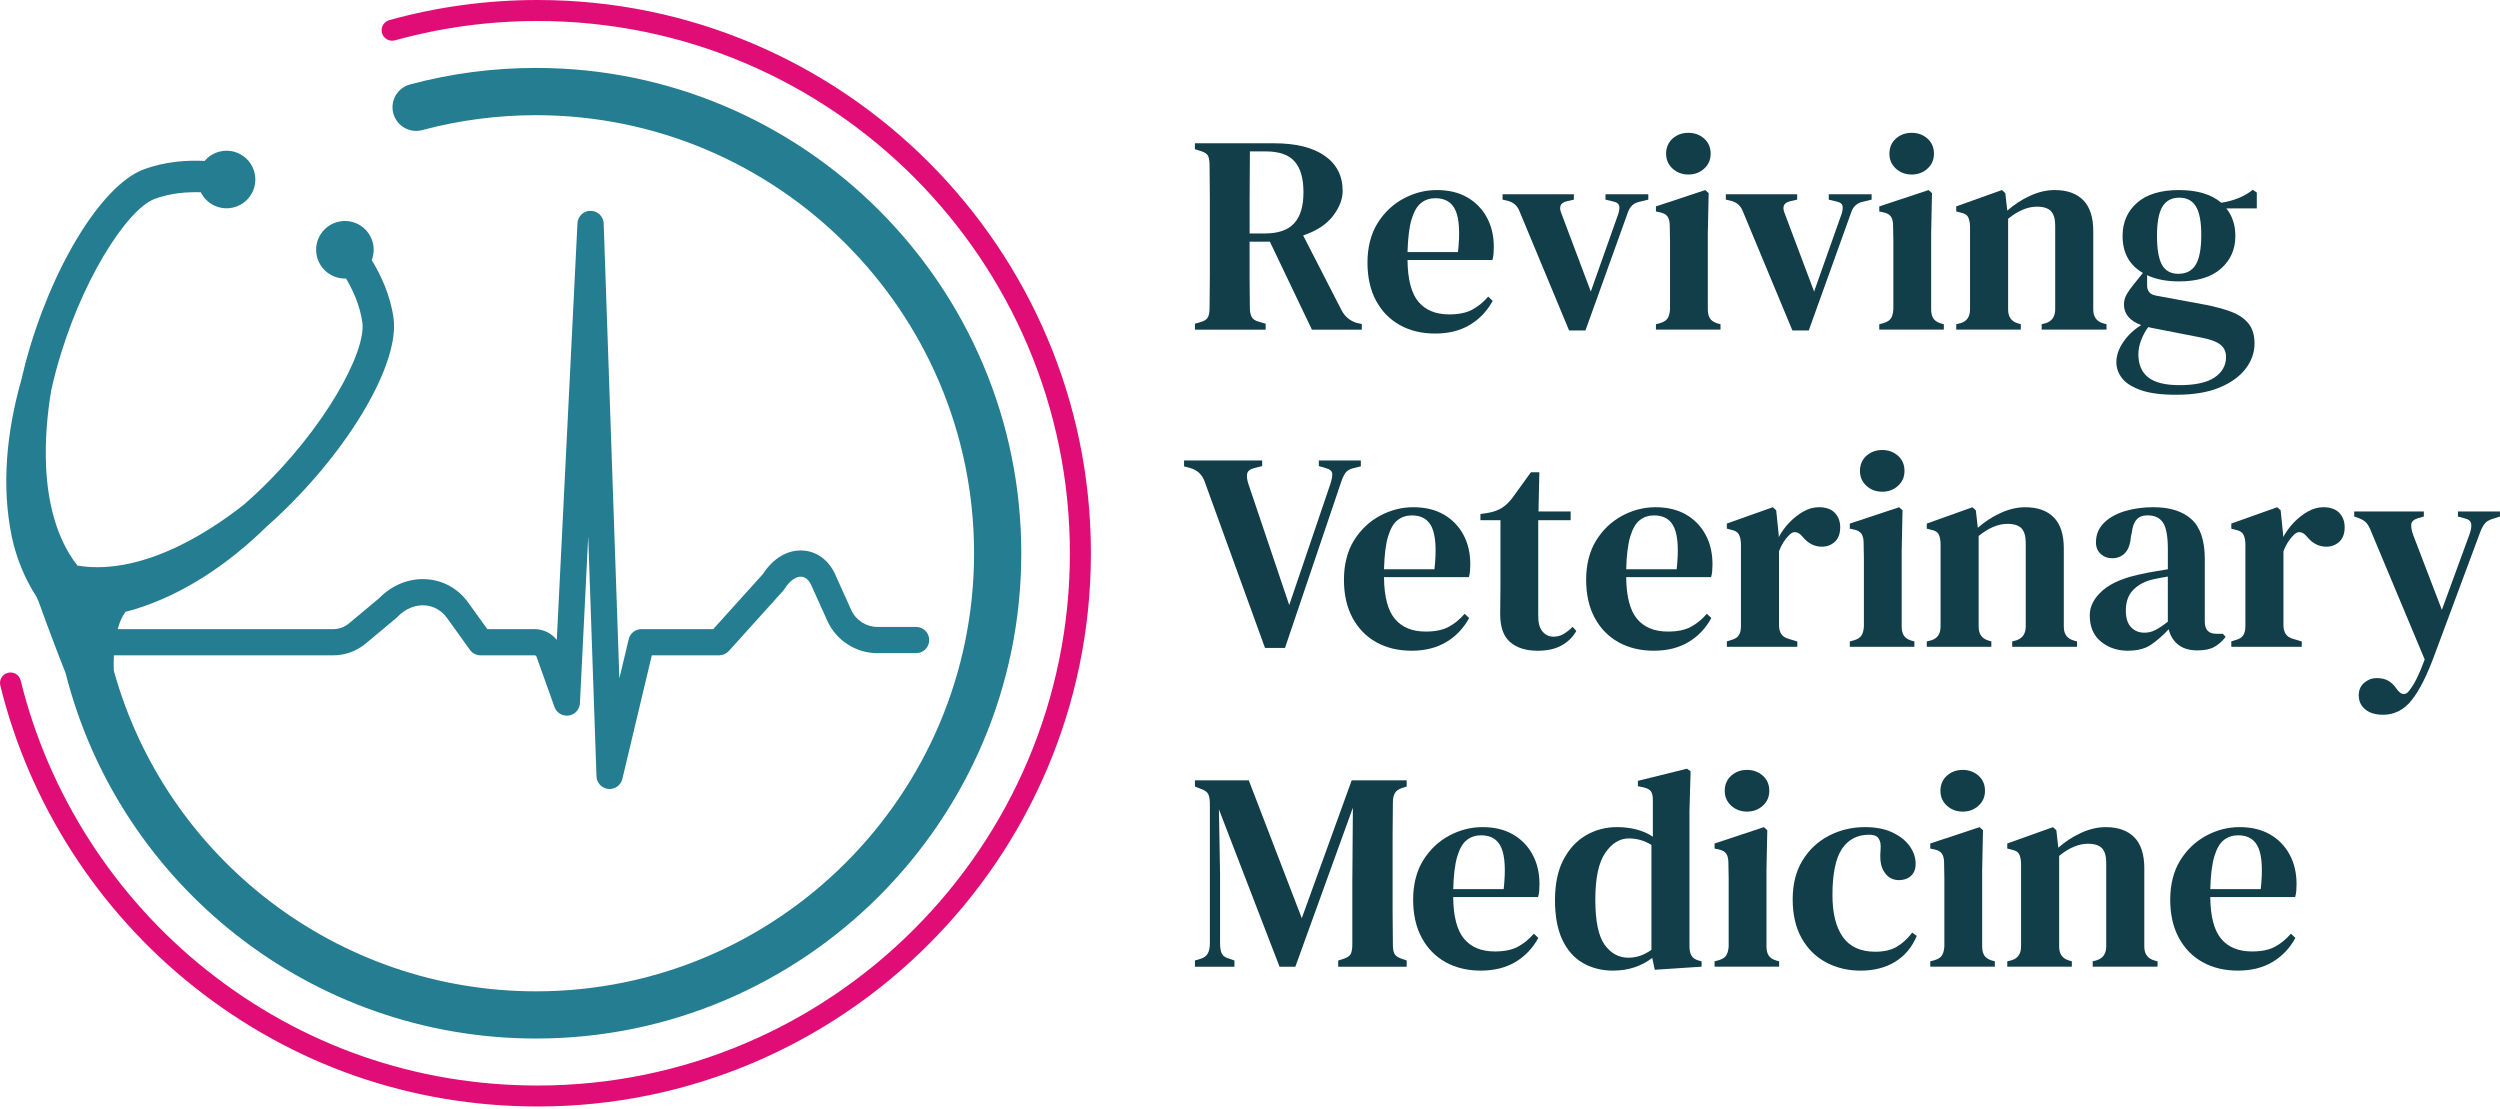 <?xml version="1.0" encoding="UTF-8"?>
<svg id="Layer_1" xmlns="http://www.w3.org/2000/svg" version="1.1" viewBox="0 0 1099.82 487.68">
  <!-- Generator: Adobe Illustrator 29.3.1, SVG Export Plug-In . SVG Version: 2.1.0 Build 151)  -->
  <defs>
    <style>
      .st0 {
        fill: #123e49;
      }

      .st1 {
        fill: #e00d77;
      }

      .st2 {
        fill: #257d91;
      }
    </style>
  </defs>
  <g>
    <path class="st0" d="M525.68,145.01v-2.6l2.6-.74c1.65-.5,2.71-1.22,3.16-2.17.45-.95.68-2.29.68-4.03.08-4.79.12-9.59.12-14.39v-33.99c0-4.79-.04-9.59-.12-14.39,0-1.74-.21-3.08-.62-4.03-.41-.95-1.45-1.67-3.1-2.17l-2.73-.87v-2.6h34.73c9.67,0,17.14,1.84,22.39,5.52,5.25,3.68,7.88,8.83,7.88,15.44,0,3.64-1.43,7.32-4.28,11.04-2.85,3.72-7.22,6.57-13.09,8.56l16.87,32.87c1.41,2.73,3.6,4.59,6.57,5.58l2.36.5v2.48h-21.96l-18.48-38.7h-8.93v15.88c0,4.71.04,9.14.12,13.27,0,1.65.27,2.98.81,3.97.54.99,1.59,1.7,3.16,2.11l2.98.87v2.6h-31.14ZM549.74,102.71h6.7c5.87,0,10.17-1.49,12.9-4.47,2.73-2.98,4.09-7.52,4.09-13.65s-1.3-10.65-3.91-13.58c-2.61-2.93-6.8-4.4-12.59-4.4h-7.07c0,3.23-.02,6.51-.06,9.86-.04,3.35-.06,7.11-.06,11.29v14.95Z"/>
    <path class="st0" d="M632.11,83.61c5.21,0,9.68,1.08,13.4,3.22,3.72,2.15,6.59,5.11,8.62,8.87,2.03,3.76,3.04,8.08,3.04,12.96,0,1.08-.04,2.09-.12,3.04-.08.95-.25,1.84-.5,2.67h-37.34c.08,8.52,1.67,14.64,4.78,18.36,3.1,3.72,7.63,5.58,13.58,5.58,4.13,0,7.48-.68,10.05-2.05,2.56-1.36,4.92-3.29,7.07-5.77l1.98,1.86c-2.48,4.55-5.85,8.08-10.11,10.61s-9.32,3.78-15.2,3.78-11.04-1.24-15.51-3.72c-4.47-2.48-7.96-6.06-10.48-10.73-2.52-4.67-3.78-10.27-3.78-16.81s1.47-12.53,4.4-17.24c2.93-4.71,6.74-8.33,11.41-10.85,4.67-2.52,9.57-3.78,14.7-3.78ZM631.49,87.2c-2.4,0-4.49.68-6.26,2.05-1.78,1.36-3.18,3.76-4.22,7.19-1.04,3.43-1.63,8.25-1.8,14.45h22.2c.91-8.35.58-14.39-.99-18.11-1.57-3.72-4.55-5.58-8.93-5.58Z"/>
    <path class="st0" d="M690.29,145.38l-21.83-52.47c-.91-2.31-2.52-3.8-4.84-4.47l-2.61-.62v-2.36h31.38v2.36l-3.22.74c-2.65.66-3.43,2.36-2.36,5.09l13.03,34.61,12.16-34.36c.41-1.41.52-2.54.31-3.41-.21-.87-1.01-1.47-2.42-1.8l-3.6-.87v-2.36h18.85v2.36l-4.09.99c-2.4.58-4.01,2.07-4.84,4.47l-18.73,52.1h-7.19Z"/>
    <path class="st0" d="M728.49,145.01v-2.36l1.86-.5c1.65-.5,2.77-1.24,3.35-2.23.58-.99.91-2.31.99-3.97v-29.96c0-2.19-.04-4.44-.12-6.76,0-1.65-.31-2.96-.93-3.91-.62-.95-1.76-1.59-3.41-1.92l-1.74-.37v-2.23l21.71-7.19,1.49,1.36-.37,17.61v33.49c0,1.65.31,2.98.93,3.97.62.99,1.72,1.74,3.29,2.23l1.36.37v2.36h-28.41ZM742.76,76.78c-2.73,0-5.04-.87-6.95-2.6-1.9-1.74-2.85-3.93-2.85-6.57s.95-4.94,2.85-6.64c1.9-1.69,4.22-2.54,6.95-2.54s5.04.85,6.95,2.54c1.9,1.7,2.85,3.91,2.85,6.64s-.95,4.84-2.85,6.57c-1.9,1.74-4.22,2.6-6.95,2.6Z"/>
    <path class="st0" d="M788.53,145.38l-21.83-52.47c-.91-2.31-2.52-3.8-4.84-4.47l-2.61-.62v-2.36h31.38v2.36l-3.22.74c-2.65.66-3.43,2.36-2.36,5.09l13.03,34.61,12.16-34.36c.41-1.41.52-2.54.31-3.41-.21-.87-1.01-1.47-2.42-1.8l-3.6-.87v-2.36h18.85v2.36l-4.09.99c-2.4.58-4.01,2.07-4.84,4.47l-18.73,52.1h-7.19Z"/>
    <path class="st0" d="M826.74,145.01v-2.36l1.86-.5c1.65-.5,2.77-1.24,3.35-2.23.58-.99.91-2.31.99-3.97v-29.96c0-2.19-.04-4.44-.12-6.76,0-1.65-.31-2.96-.93-3.91-.62-.95-1.76-1.59-3.41-1.92l-1.74-.37v-2.23l21.71-7.19,1.49,1.36-.37,17.61v33.49c0,1.65.31,2.98.93,3.97.62.99,1.72,1.74,3.29,2.23l1.36.37v2.36h-28.41ZM841,76.78c-2.73,0-5.04-.87-6.95-2.6-1.9-1.74-2.85-3.93-2.85-6.57s.95-4.94,2.85-6.64c1.9-1.69,4.22-2.54,6.95-2.54s5.04.85,6.95,2.54c1.9,1.7,2.85,3.91,2.85,6.64s-.95,4.84-2.85,6.57c-1.9,1.74-4.22,2.6-6.95,2.6Z"/>
    <path class="st0" d="M860.6,145.01v-2.36l1.98-.5c2.73-.83,4.09-2.85,4.09-6.08v-36.59c-.08-1.74-.37-3.08-.87-4.03-.5-.95-1.57-1.59-3.22-1.92l-1.98-.5v-2.23l20.1-7.19,1.49,1.36.87,7.69c2.98-2.65,6.31-4.82,9.99-6.51,3.68-1.69,7.3-2.54,10.85-2.54,5.46,0,9.65,1.49,12.59,4.47,2.93,2.98,4.4,7.53,4.4,13.64v34.48c0,3.22,1.49,5.25,4.47,6.08l1.36.37v2.36h-28.53v-2.36l1.86-.5c2.73-.91,4.09-2.93,4.09-6.08v-36.84c0-2.89-.62-5-1.86-6.33-1.24-1.32-3.31-1.98-6.2-1.98-4.05,0-8.27,1.78-12.65,5.33v39.94c0,3.22,1.45,5.25,4.34,6.08l1.24.37v2.36h-28.41Z"/>
    <path class="st0" d="M958.59,123.8c-5.46,0-10.13-.91-14.02-2.73v4.47c0,2.48,1.24,3.97,3.72,4.47l22.08,4.09c4.22.83,7.94,1.84,11.16,3.04,3.22,1.2,5.75,2.9,7.57,5.09,1.82,2.19,2.73,5.15,2.73,8.87,0,3.97-1.3,7.67-3.91,11.1-2.61,3.43-6.45,6.2-11.54,8.31-5.09,2.11-11.43,3.16-19.04,3.16-6.53,0-11.72-.68-15.57-2.05-3.84-1.36-6.6-3.12-8.25-5.27-1.65-2.15-2.48-4.47-2.48-6.95,0-2.98,1.01-5.95,3.04-8.93,2.03-2.98,4.65-5.46,7.88-7.44-5.05-1.9-7.57-4.92-7.57-9.06,0-1.57.37-3.02,1.12-4.34.74-1.32,1.65-2.65,2.73-3.97l4.47-5.58c-5.95-3.47-8.93-8.89-8.93-16.25,0-6.04,2.13-10.92,6.39-14.64,4.26-3.72,10.4-5.58,18.42-5.58s14.22,1.86,18.61,5.58c2.65-.41,5.13-1.07,7.44-1.99,2.31-.91,4.47-2.15,6.45-3.72l1.74,1.24v6.95h-13.4c2.65,3.31,3.97,7.36,3.97,12.16,0,5.87-2.13,10.67-6.39,14.39s-10.4,5.58-18.42,5.58ZM940.73,155.8c0,4.55,1.45,7.96,4.34,10.23,2.89,2.27,7.48,3.41,13.77,3.41,6.95,0,12.1-1.14,15.44-3.41,3.35-2.28,5.02-5.27,5.02-8.99,0-2.32-.85-4.14-2.54-5.46-1.7-1.32-4.53-2.36-8.5-3.1l-22.2-4.34c-.33-.08-.66-.16-.99-.25-1.24,1.65-2.28,3.55-3.1,5.71-.83,2.15-1.24,4.22-1.24,6.2ZM958.35,120.45c3.47,0,6.02-1.34,7.63-4.03,1.61-2.69,2.42-7.01,2.42-12.96s-.79-10.09-2.36-12.65c-1.57-2.56-4.01-3.85-7.32-3.85s-5.77,1.3-7.38,3.91c-1.61,2.61-2.42,6.88-2.42,12.84s.74,10.23,2.23,12.84c1.49,2.61,3.89,3.91,7.19,3.91Z"/>
  </g>
  <g>
    <path class="st0" d="M556.51,285.04l-26.55-73.19c-1.08-3.06-3.19-5.04-6.33-5.95l-2.73-.74v-2.6h34.36v2.48l-3.47.87c-1.9.5-2.96,1.36-3.16,2.6-.21,1.24.02,2.81.68,4.71l17.86,52.97,17.99-52.97c.66-1.9.97-3.47.93-4.71-.04-1.24-1.01-2.11-2.92-2.6l-2.98-.87v-2.48h18.48v2.6l-3.1.74c-1.74.41-2.96,1.12-3.66,2.11-.7.99-1.35,2.36-1.92,4.09l-24.69,72.94h-8.81Z"/>
    <path class="st0" d="M621.76,223.14c5.21,0,9.68,1.08,13.4,3.22,3.72,2.15,6.59,5.11,8.62,8.87,2.03,3.76,3.04,8.08,3.04,12.96,0,1.08-.04,2.09-.12,3.04-.08.95-.25,1.84-.5,2.67h-37.34c.08,8.52,1.67,14.64,4.78,18.36,3.1,3.72,7.63,5.58,13.58,5.58,4.13,0,7.48-.68,10.05-2.05,2.56-1.36,4.92-3.29,7.07-5.77l1.98,1.86c-2.48,4.55-5.85,8.08-10.11,10.61-4.26,2.52-9.32,3.78-15.2,3.78s-11.04-1.24-15.51-3.72c-4.47-2.48-7.96-6.06-10.48-10.73-2.52-4.67-3.78-10.27-3.78-16.81s1.47-12.53,4.4-17.24c2.93-4.71,6.74-8.33,11.41-10.85,4.67-2.52,9.57-3.78,14.7-3.78ZM621.14,226.74c-2.4,0-4.49.68-6.26,2.05-1.78,1.36-3.18,3.76-4.22,7.19-1.04,3.43-1.63,8.25-1.8,14.45h22.2c.91-8.35.58-14.39-.99-18.11-1.57-3.72-4.55-5.58-8.93-5.58Z"/>
    <path class="st0" d="M676.46,286.28c-5.13,0-9.16-1.26-12.09-3.78-2.94-2.52-4.4-6.64-4.4-12.34,0-1.98.02-3.86.06-5.64.04-1.78.06-3.86.06-6.26v-29.4h-8.81v-2.73l3.35-.5c2.4-.41,4.44-1.16,6.14-2.23,1.69-1.07,3.24-2.56,4.65-4.47l8.06-11.16h3.72l-.37,17.24h14.14v3.85h-14.26v42.3c0,2.98.64,5.21,1.92,6.7,1.28,1.49,2.87,2.23,4.78,2.23,1.65,0,3.14-.39,4.47-1.18,1.32-.78,2.64-1.84,3.97-3.16l1.61,1.86c-1.57,2.73-3.76,4.86-6.57,6.39-2.81,1.53-6.29,2.29-10.42,2.29Z"/>
    <path class="st0" d="M728.31,223.14c5.21,0,9.68,1.08,13.4,3.22,3.72,2.15,6.59,5.11,8.62,8.87,2.03,3.76,3.04,8.08,3.04,12.96,0,1.08-.04,2.09-.12,3.04-.08.95-.25,1.84-.5,2.67h-37.34c.08,8.52,1.67,14.64,4.78,18.36,3.1,3.72,7.63,5.58,13.58,5.58,4.13,0,7.48-.68,10.05-2.05,2.56-1.36,4.92-3.29,7.07-5.77l1.98,1.86c-2.48,4.55-5.85,8.08-10.11,10.61s-9.32,3.78-15.2,3.78-11.04-1.24-15.51-3.72c-4.47-2.48-7.96-6.06-10.48-10.73-2.52-4.67-3.78-10.27-3.78-16.81s1.47-12.53,4.4-17.24c2.93-4.71,6.74-8.33,11.41-10.85,4.67-2.52,9.57-3.78,14.7-3.78ZM727.69,226.74c-2.4,0-4.49.68-6.26,2.05-1.78,1.36-3.18,3.76-4.22,7.19-1.04,3.43-1.63,8.25-1.8,14.45h22.2c.91-8.35.58-14.39-.99-18.11-1.57-3.72-4.55-5.58-8.93-5.58Z"/>
    <path class="st0" d="M759.69,284.55v-2.36l1.86-.62c1.65-.41,2.79-1.12,3.41-2.11.62-.99.93-2.31.93-3.97v-36.35c-.08-1.82-.41-3.2-.99-4.16-.58-.95-1.7-1.59-3.35-1.92l-1.86-.5v-2.23l20.22-7.19,1.49,1.36,1.12,10.92v.87c1.24-2.31,2.81-4.47,4.71-6.45,1.9-1.98,3.97-3.6,6.2-4.84,2.23-1.24,4.47-1.86,6.7-1.86,3.14,0,5.5.83,7.07,2.48,1.57,1.66,2.36,3.76,2.36,6.33,0,2.81-.79,4.94-2.36,6.39-1.57,1.45-3.47,2.17-5.71,2.17-3.31,0-6.16-1.49-8.56-4.47l-.25-.25c-.83-.99-1.76-1.55-2.79-1.67-1.04-.12-2.05.39-3.04,1.55-.83.83-1.59,1.8-2.3,2.92-.7,1.12-1.35,2.42-1.92,3.91v32.5c0,1.57.33,2.87.99,3.91.66,1.03,1.78,1.76,3.35,2.17l3.72,1.12v2.36h-31.01Z"/>
    <path class="st0" d="M813.78,284.55v-2.36l1.86-.5c1.65-.5,2.77-1.24,3.35-2.23.58-.99.91-2.31.99-3.97v-29.96c0-2.19-.04-4.44-.12-6.76,0-1.65-.31-2.96-.93-3.91-.62-.95-1.76-1.59-3.41-1.92l-1.74-.37v-2.23l21.71-7.19,1.49,1.36-.37,17.61v33.49c0,1.65.31,2.98.93,3.97.62.99,1.72,1.74,3.29,2.23l1.36.37v2.36h-28.41ZM828.04,216.32c-2.73,0-5.04-.87-6.95-2.6-1.9-1.74-2.85-3.93-2.85-6.57s.95-4.94,2.85-6.64c1.9-1.69,4.22-2.54,6.95-2.54s5.04.85,6.95,2.54c1.9,1.7,2.85,3.91,2.85,6.64s-.95,4.84-2.85,6.57c-1.9,1.74-4.22,2.6-6.95,2.6Z"/>
    <path class="st0" d="M847.64,284.55v-2.36l1.98-.5c2.73-.83,4.09-2.85,4.09-6.08v-36.59c-.08-1.74-.37-3.08-.87-4.03-.5-.95-1.57-1.59-3.22-1.92l-1.98-.5v-2.23l20.1-7.19,1.49,1.36.87,7.69c2.98-2.65,6.31-4.82,9.99-6.51,3.68-1.69,7.3-2.54,10.85-2.54,5.46,0,9.65,1.49,12.59,4.47,2.93,2.98,4.4,7.53,4.4,13.64v34.48c0,3.22,1.49,5.25,4.47,6.08l1.36.37v2.36h-28.53v-2.36l1.86-.5c2.73-.91,4.09-2.93,4.09-6.08v-36.84c0-2.89-.62-5-1.86-6.33-1.24-1.32-3.31-1.98-6.2-1.98-4.05,0-8.27,1.78-12.65,5.33v39.94c0,3.22,1.45,5.25,4.34,6.08l1.24.37v2.36h-28.41Z"/>
    <path class="st0" d="M936.21,286.28c-4.71,0-8.7-1.35-11.97-4.03-3.27-2.69-4.9-6.55-4.9-11.6,0-3.97,1.92-7.63,5.77-10.98,3.85-3.35,9.9-5.81,18.17-7.38,1.41-.33,3.04-.64,4.9-.93,1.86-.29,3.7-.6,5.52-.93v-8.81c0-5.62-.7-9.51-2.11-11.66-1.41-2.15-3.64-3.23-6.7-3.23h-.37c-1.9,0-3.41.6-4.53,1.8-1.12,1.2-1.84,3.16-2.17,5.89l-.37,1.61c-.25,3.31-1.12,5.73-2.6,7.26-1.49,1.53-3.35,2.29-5.58,2.29-2.07,0-3.78-.64-5.15-1.92-1.36-1.28-2.05-2.96-2.05-5.02,0-3.39,1.16-6.24,3.47-8.56,2.31-2.31,5.4-4.05,9.24-5.21,3.85-1.16,8-1.74,12.47-1.74,7.36,0,12.98,1.78,16.87,5.33,3.89,3.56,5.83,9.35,5.83,17.37v27.66c0,3.56,1.69,5.33,5.09,5.33h2.85l1.24,1.36c-1.49,1.9-3.14,3.37-4.96,4.4-1.82,1.03-4.3,1.55-7.44,1.55-3.56,0-6.39-.85-8.5-2.54-2.11-1.69-3.49-3.95-4.16-6.76-2.65,2.81-5.25,5.09-7.81,6.82-2.56,1.74-5.91,2.6-10.05,2.6ZM943.4,278.34c1.65,0,3.22-.37,4.71-1.12s3.35-1.98,5.58-3.72v-19.85c-2.15.33-4.34.74-6.57,1.24-3.56.83-6.43,2.36-8.62,4.59-2.19,2.23-3.29,5.25-3.29,9.06,0,3.31.76,5.77,2.29,7.38,1.53,1.61,3.49,2.42,5.89,2.42Z"/>
    <path class="st0" d="M981.61,284.55v-2.36l1.86-.62c1.65-.41,2.79-1.12,3.41-2.11.62-.99.93-2.31.93-3.97v-36.35c-.08-1.82-.41-3.2-.99-4.16-.58-.95-1.7-1.59-3.35-1.92l-1.86-.5v-2.23l20.22-7.19,1.49,1.36,1.12,10.92v.87c1.24-2.31,2.81-4.47,4.71-6.45,1.9-1.98,3.97-3.6,6.2-4.84,2.23-1.24,4.47-1.86,6.7-1.86,3.14,0,5.5.83,7.07,2.48,1.57,1.66,2.36,3.76,2.36,6.33,0,2.81-.79,4.94-2.36,6.39-1.57,1.45-3.47,2.17-5.71,2.17-3.31,0-6.16-1.49-8.56-4.47l-.25-.25c-.83-.99-1.76-1.55-2.79-1.67-1.04-.12-2.05.39-3.04,1.55-.83.83-1.59,1.8-2.3,2.92-.7,1.12-1.35,2.42-1.92,3.91v32.5c0,1.57.33,2.87.99,3.91.66,1.03,1.78,1.76,3.35,2.17l3.72,1.12v2.36h-31.01Z"/>
    <path class="st0" d="M1048.34,314.44c-3.31,0-5.91-.79-7.81-2.36-1.9-1.57-2.85-3.64-2.85-6.2,0-2.32.81-4.16,2.42-5.52,1.61-1.36,3.41-2.05,5.4-2.05s3.76.37,5.08,1.12c1.32.74,2.48,1.82,3.47,3.22l.74.99c1.9,2.31,3.68,2.27,5.33-.12,1.07-1.41,2.13-3.14,3.16-5.21,1.03-2.07,2.17-4.8,3.41-8.19l-23.57-56.32c-.58-1.57-1.24-2.79-1.98-3.66s-1.86-1.59-3.35-2.17l-2.11-.74v-2.23h30.64v2.23l-2.61.74c-1.82.58-2.79,1.47-2.92,2.67-.12,1.2.14,2.75.81,4.65l12.65,33,12.16-33.24c.66-1.82.91-3.35.74-4.59-.17-1.24-1.2-2.07-3.1-2.48l-2.73-.74v-2.23h18.48v2.23l-2.73.87c-1.82.5-3.12,1.22-3.91,2.17-.79.95-1.51,2.34-2.17,4.16l-19.85,53.34c-3.31,9.1-6.68,15.82-10.11,20.16-3.43,4.34-7.67,6.51-12.71,6.51Z"/>
  </g>
  <g>
    <path class="st0" d="M525.68,425.28v-2.73l2.48-.74c1.57-.5,2.64-1.3,3.22-2.42.58-1.12.87-2.58.87-4.4v-61.4c0-1.65-.21-3-.62-4.03-.41-1.03-1.45-1.84-3.1-2.42l-2.85-1.12v-2.73h23.69l23.32,60.66,21.96-60.66h24.19v2.73l-1.98.62c-1.57.5-2.65,1.26-3.22,2.29-.58,1.03-.87,2.38-.87,4.03-.08,4.8-.12,9.57-.12,14.33v33.93c0,4.8.04,9.55.12,14.27,0,1.74.2,3.06.62,3.97.41.91,1.41,1.66,2.98,2.23l2.48.87v2.73h-30.14v-2.73l2.73-.87c1.57-.58,2.54-1.34,2.92-2.29.37-.95.56-2.25.56-3.91v-26.92l.25-33.24-25.31,69.96h-6.95l-26.67-69.22.5,28.28v30.76c0,1.82.25,3.27.74,4.34.5,1.08,1.53,1.82,3.1,2.23l2.48.87v2.73h-17.37Z"/>
    <path class="st0" d="M652.2,363.87c5.21,0,9.68,1.08,13.4,3.22,3.72,2.15,6.59,5.11,8.62,8.87,2.03,3.76,3.04,8.08,3.04,12.96,0,1.08-.04,2.09-.12,3.04-.08.95-.25,1.84-.5,2.67h-37.34c.08,8.52,1.67,14.64,4.78,18.36,3.1,3.72,7.63,5.58,13.58,5.58,4.13,0,7.48-.68,10.05-2.05,2.56-1.36,4.92-3.29,7.07-5.77l1.98,1.86c-2.48,4.55-5.85,8.08-10.11,10.61-4.26,2.52-9.32,3.78-15.2,3.78s-11.04-1.24-15.51-3.72c-4.47-2.48-7.96-6.06-10.48-10.73-2.52-4.67-3.78-10.27-3.78-16.81s1.47-12.53,4.4-17.24c2.93-4.71,6.74-8.33,11.41-10.85,4.67-2.52,9.57-3.78,14.7-3.78ZM651.59,367.47c-2.4,0-4.49.68-6.26,2.05-1.78,1.36-3.18,3.76-4.22,7.19-1.04,3.43-1.63,8.25-1.8,14.45h22.2c.91-8.35.58-14.39-.99-18.11-1.57-3.72-4.55-5.58-8.93-5.58Z"/>
    <path class="st0" d="M709.64,427.01c-4.88,0-9.26-1.1-13.15-3.29-3.89-2.19-6.93-5.58-9.12-10.17-2.19-4.59-3.29-10.44-3.29-17.55s1.24-13.04,3.72-17.8c2.48-4.75,5.79-8.33,9.92-10.73,4.13-2.4,8.68-3.6,13.65-3.6,2.98,0,5.83.35,8.56,1.05,2.73.7,5.13,1.76,7.2,3.16v-16.13c0-1.74-.27-3-.81-3.78-.54-.78-1.63-1.38-3.29-1.8l-2.48-.5v-2.36l21.58-5.33,1.61,1.12-.5,17.49v59.67c0,1.57.29,2.87.87,3.91.58,1.03,1.61,1.76,3.1,2.17l1.36.37v2.36l-20.59,1.36-1.12-5.21c-2.23,1.74-4.8,3.1-7.69,4.09-2.9.99-6.08,1.49-9.55,1.49ZM716.46,421.31c3.55,0,6.9-1.16,10.05-3.47v-46.14c-3.06-1.9-6.37-2.85-9.92-2.85-4.05,0-7.53,2.13-10.42,6.39-2.9,4.26-4.34,11.1-4.34,20.53s1.36,16.04,4.09,19.85c2.73,3.8,6.24,5.71,10.54,5.71Z"/>
    <path class="st0" d="M754.29,425.28v-2.36l1.86-.5c1.65-.5,2.77-1.24,3.35-2.23.58-.99.91-2.31.99-3.97v-29.96c0-2.19-.04-4.44-.12-6.76,0-1.65-.31-2.96-.93-3.91-.62-.95-1.76-1.59-3.41-1.92l-1.74-.37v-2.23l21.71-7.19,1.49,1.36-.37,17.61v33.49c0,1.65.31,2.98.93,3.97.62.99,1.72,1.74,3.29,2.23l1.36.37v2.36h-28.41ZM768.56,357.05c-2.73,0-5.04-.87-6.95-2.6-1.9-1.74-2.85-3.93-2.85-6.57s.95-4.94,2.85-6.64c1.9-1.69,4.22-2.54,6.95-2.54s5.04.85,6.95,2.54c1.9,1.7,2.85,3.91,2.85,6.64s-.95,4.84-2.85,6.57c-1.9,1.74-4.22,2.6-6.95,2.6Z"/>
    <path class="st0" d="M818.55,427.01c-5.63,0-10.71-1.22-15.26-3.66-4.55-2.44-8.12-5.99-10.73-10.67-2.61-4.67-3.91-10.36-3.91-17.06s1.45-12.4,4.34-17.12c2.89-4.71,6.76-8.33,11.6-10.85,4.84-2.52,10.15-3.78,15.94-3.78,4.71,0,8.72.79,12.03,2.36,3.31,1.57,5.83,3.58,7.57,6.02,1.74,2.44,2.61,5.02,2.61,7.75,0,2.32-.68,4.09-2.05,5.33-1.36,1.24-3.12,1.86-5.27,1.86-2.32,0-4.2-.83-5.64-2.48-1.45-1.65-2.3-3.76-2.54-6.33-.08-1.65-.06-3.06.06-4.22.12-1.16.1-2.27-.06-3.35-.33-1.41-.89-2.36-1.67-2.85-.79-.5-1.88-.74-3.29-.74-5.21,0-9.2,2.09-11.97,6.26-2.77,4.18-4.16,10.94-4.16,20.28,0,8.02,1.53,14.18,4.59,18.48,3.06,4.3,7.81,6.45,14.26,6.45,3.8,0,6.95-.72,9.43-2.17,2.48-1.45,4.75-3.54,6.82-6.26l1.98,1.49c-2.07,4.96-5.23,8.75-9.49,11.35-4.26,2.61-9.32,3.91-15.2,3.91Z"/>
    <path class="st0" d="M849.18,425.28v-2.36l1.86-.5c1.65-.5,2.77-1.24,3.35-2.23.58-.99.91-2.31.99-3.97v-29.96c0-2.19-.04-4.44-.12-6.76,0-1.65-.31-2.96-.93-3.91-.62-.95-1.76-1.59-3.41-1.92l-1.74-.37v-2.23l21.71-7.19,1.49,1.36-.37,17.61v33.49c0,1.65.31,2.98.93,3.97.62.99,1.72,1.74,3.29,2.23l1.36.37v2.36h-28.41ZM863.45,357.05c-2.73,0-5.04-.87-6.95-2.6-1.9-1.74-2.85-3.93-2.85-6.57s.95-4.94,2.85-6.64c1.9-1.69,4.22-2.54,6.95-2.54s5.04.85,6.95,2.54c1.9,1.7,2.85,3.91,2.85,6.64s-.95,4.84-2.85,6.57c-1.9,1.74-4.22,2.6-6.95,2.6Z"/>
    <path class="st0" d="M883.05,425.28v-2.36l1.98-.5c2.73-.83,4.09-2.85,4.09-6.08v-36.59c-.08-1.74-.37-3.08-.87-4.03-.5-.95-1.57-1.59-3.22-1.92l-1.98-.5v-2.23l20.1-7.19,1.49,1.36.87,7.69c2.98-2.65,6.31-4.82,9.99-6.51,3.68-1.69,7.3-2.54,10.85-2.54,5.46,0,9.65,1.49,12.59,4.47,2.93,2.98,4.4,7.53,4.4,13.64v34.48c0,3.22,1.49,5.25,4.47,6.08l1.36.37v2.36h-28.53v-2.36l1.86-.5c2.73-.91,4.09-2.93,4.09-6.08v-36.84c0-2.89-.62-5-1.86-6.33-1.24-1.32-3.31-1.98-6.2-1.98-4.05,0-8.27,1.78-12.65,5.33v39.94c0,3.22,1.45,5.25,4.34,6.08l1.24.37v2.36h-28.41Z"/>
    <path class="st0" d="M985.26,363.87c5.21,0,9.68,1.08,13.4,3.22,3.72,2.15,6.59,5.11,8.62,8.87,2.03,3.76,3.04,8.08,3.04,12.96,0,1.08-.04,2.09-.12,3.04-.08.95-.25,1.84-.5,2.67h-37.34c.08,8.52,1.67,14.64,4.78,18.36,3.1,3.72,7.63,5.58,13.58,5.58,4.13,0,7.48-.68,10.05-2.05,2.56-1.36,4.92-3.29,7.07-5.77l1.98,1.86c-2.48,4.55-5.85,8.08-10.11,10.61s-9.32,3.78-15.2,3.78-11.04-1.24-15.51-3.72c-4.47-2.48-7.96-6.06-10.48-10.73-2.52-4.67-3.78-10.27-3.78-16.81s1.47-12.53,4.4-17.24c2.93-4.71,6.74-8.33,11.41-10.85,4.67-2.52,9.57-3.78,14.7-3.78ZM984.64,367.47c-2.4,0-4.49.68-6.26,2.05-1.78,1.36-3.18,3.76-4.22,7.19-1.04,3.43-1.63,8.25-1.8,14.45h22.2c.91-8.35.58-14.39-.99-18.11-1.57-3.72-4.55-5.58-8.93-5.58Z"/>
  </g>
  <g>
    <path class="st1" d="M236.53,486.77c-55.57,0-107.9-18.24-151.31-52.74C43.09,400.56,12.87,353.5.13,301.55c-.61-2.48.91-4.98,3.39-5.58,2.47-.61,4.98.91,5.58,3.39,12.26,49.98,41.33,95.25,81.86,127.46,41.76,33.19,92.1,50.73,145.56,50.73,129.11,0,234.15-105.04,234.15-234.15S365.64,9.24,236.53,9.24c-21.32,0-42.44,2.86-62.79,8.51-2.46.68-5-.76-5.69-3.21-.68-2.46.76-5,3.21-5.69C192.41,2.98,214.37,0,236.53,0c134.2,0,243.39,109.18,243.39,243.39s-109.18,243.39-243.39,243.39Z"/>
    <path class="st2" d="M235.8,29.88c-18.79,0-37.44,2.44-55.42,7.27-5.54,1.49-8.83,7.18-7.35,12.73,1.49,5.54,7.18,8.83,12.73,7.35,16.23-4.35,33.07-6.56,50.04-6.56,106.27,0,192.72,86.45,192.72,192.72s-86.45,192.72-192.72,192.72c-87.69,0-163.03-58.95-185.74-141.13-.07-2.18-.06-4.43.05-6.68h96.49c5.21,0,10.28-1.84,14.28-5.18l13.55-11.32c.17-.14.34-.3.49-.46,3.3-3.48,7.68-5.31,12-5.02,3.89.26,7.36,2.25,9.77,5.6l10.04,13.97c1.08,1.51,2.83,2.4,4.69,2.4h23.77c.37,0,.7.24.83.58l7.91,22.14c.93,2.59,3.56,4.17,6.28,3.77,2.72-.4,4.79-2.67,4.92-5.42l3.64-73.43,3.64,105.6c.1,2.89,2.32,5.26,5.19,5.54.19.02.39.03.58.03,2.64,0,4.99-1.81,5.61-4.43l12.97-54.38h29.59c1.63,0,3.19-.69,4.29-1.91l23.88-26.48c.23-.25.43-.52.61-.8,2.22-3.55,5-5.57,7.41-5.4,1.75.12,3.31,1.41,4.27,3.55l7.16,15.85c3.91,8.65,12.57,14.24,22.06,14.24h16.99c3.19,0,5.77-2.58,5.77-5.77s-2.58-5.77-5.77-5.77h-16.99c-4.96,0-9.49-2.92-11.54-7.45l-7.16-15.85c-2.74-6.05-7.97-9.91-14.02-10.31-6.71-.45-13.12,3.31-17.69,10.35l-21.84,24.22h-31.58c-2.67,0-5,1.83-5.61,4.43l-4.11,17.25-6.9-200.12c-.11-3.09-2.63-5.55-5.73-5.57-3.13-.07-5.66,2.4-5.81,5.49l-9.09,183.27c-2.32-2.93-5.89-4.74-9.76-4.74h-20.81l-8.31-11.57c-4.45-6.2-10.97-9.88-18.36-10.38-7.66-.52-15.26,2.52-20.91,8.34l-13.31,11.12c-1.93,1.61-4.37,2.49-6.88,2.49H51.77c.81-2.97,1.92-5.61,3.45-7.63,1.27-.31,2.53-.65,3.77-1.01,22.01-6.71,41.65-20.16,58.43-36.58,1.98-1.75,3.84-3.45,5.53-5.06,31.34-29.7,52.91-66.92,50.17-86.59-1.43-10.28-5.75-19.22-9.58-25.45.86-2.22,1.11-4.7.58-7.2-1.45-6.84-8.18-11.21-15.02-9.75-6.84,1.45-11.21,8.18-9.75,15.02,1.3,6.12,6.83,10.25,12.88,10.01,2.93,4.93,6.12,11.73,7.17,19.28,1.81,12.98-16.63,46.82-45.97,74.62-2.05,1.95-4.12,3.81-6.18,5.61-8.77,6.89-18.11,13-27.99,17.88-13.99,6.88-30.08,11.44-45.18,8.9-9.46-12.03-13.16-28.35-13.83-43.92-.45-11.01.44-22.14,2.28-33.14.59-2.68,1.24-5.38,1.97-8.11,10.35-39.08,31.22-71.48,43.48-76.11,7.14-2.69,14.63-3.16,20.36-2.94,2.51,5.06,8.19,7.99,13.96,6.76,6.84-1.45,11.21-8.18,9.75-15.02-1.45-6.84-8.18-11.21-15.02-9.75-2.86.61-5.27,2.14-7.02,4.21-7.3-.38-17.22.12-26.93,3.78-18.58,7.02-40.93,43.78-51.98,85.52-.65,2.47-1.23,4.87-1.78,7.24-6.39,22.6-8.78,46.28-4.13,68.85,1.98,9.11,5.58,18.28,11.01,26.57.21.63.46,1.24.77,1.82,4.51,12.55,8.53,23.09,11.89,31.55,23.65,93.33,108.23,160.75,206.93,160.75,117.73,0,213.5-95.78,213.5-213.5S353.53,29.88,235.8,29.88Z"/>
  </g>
</svg>